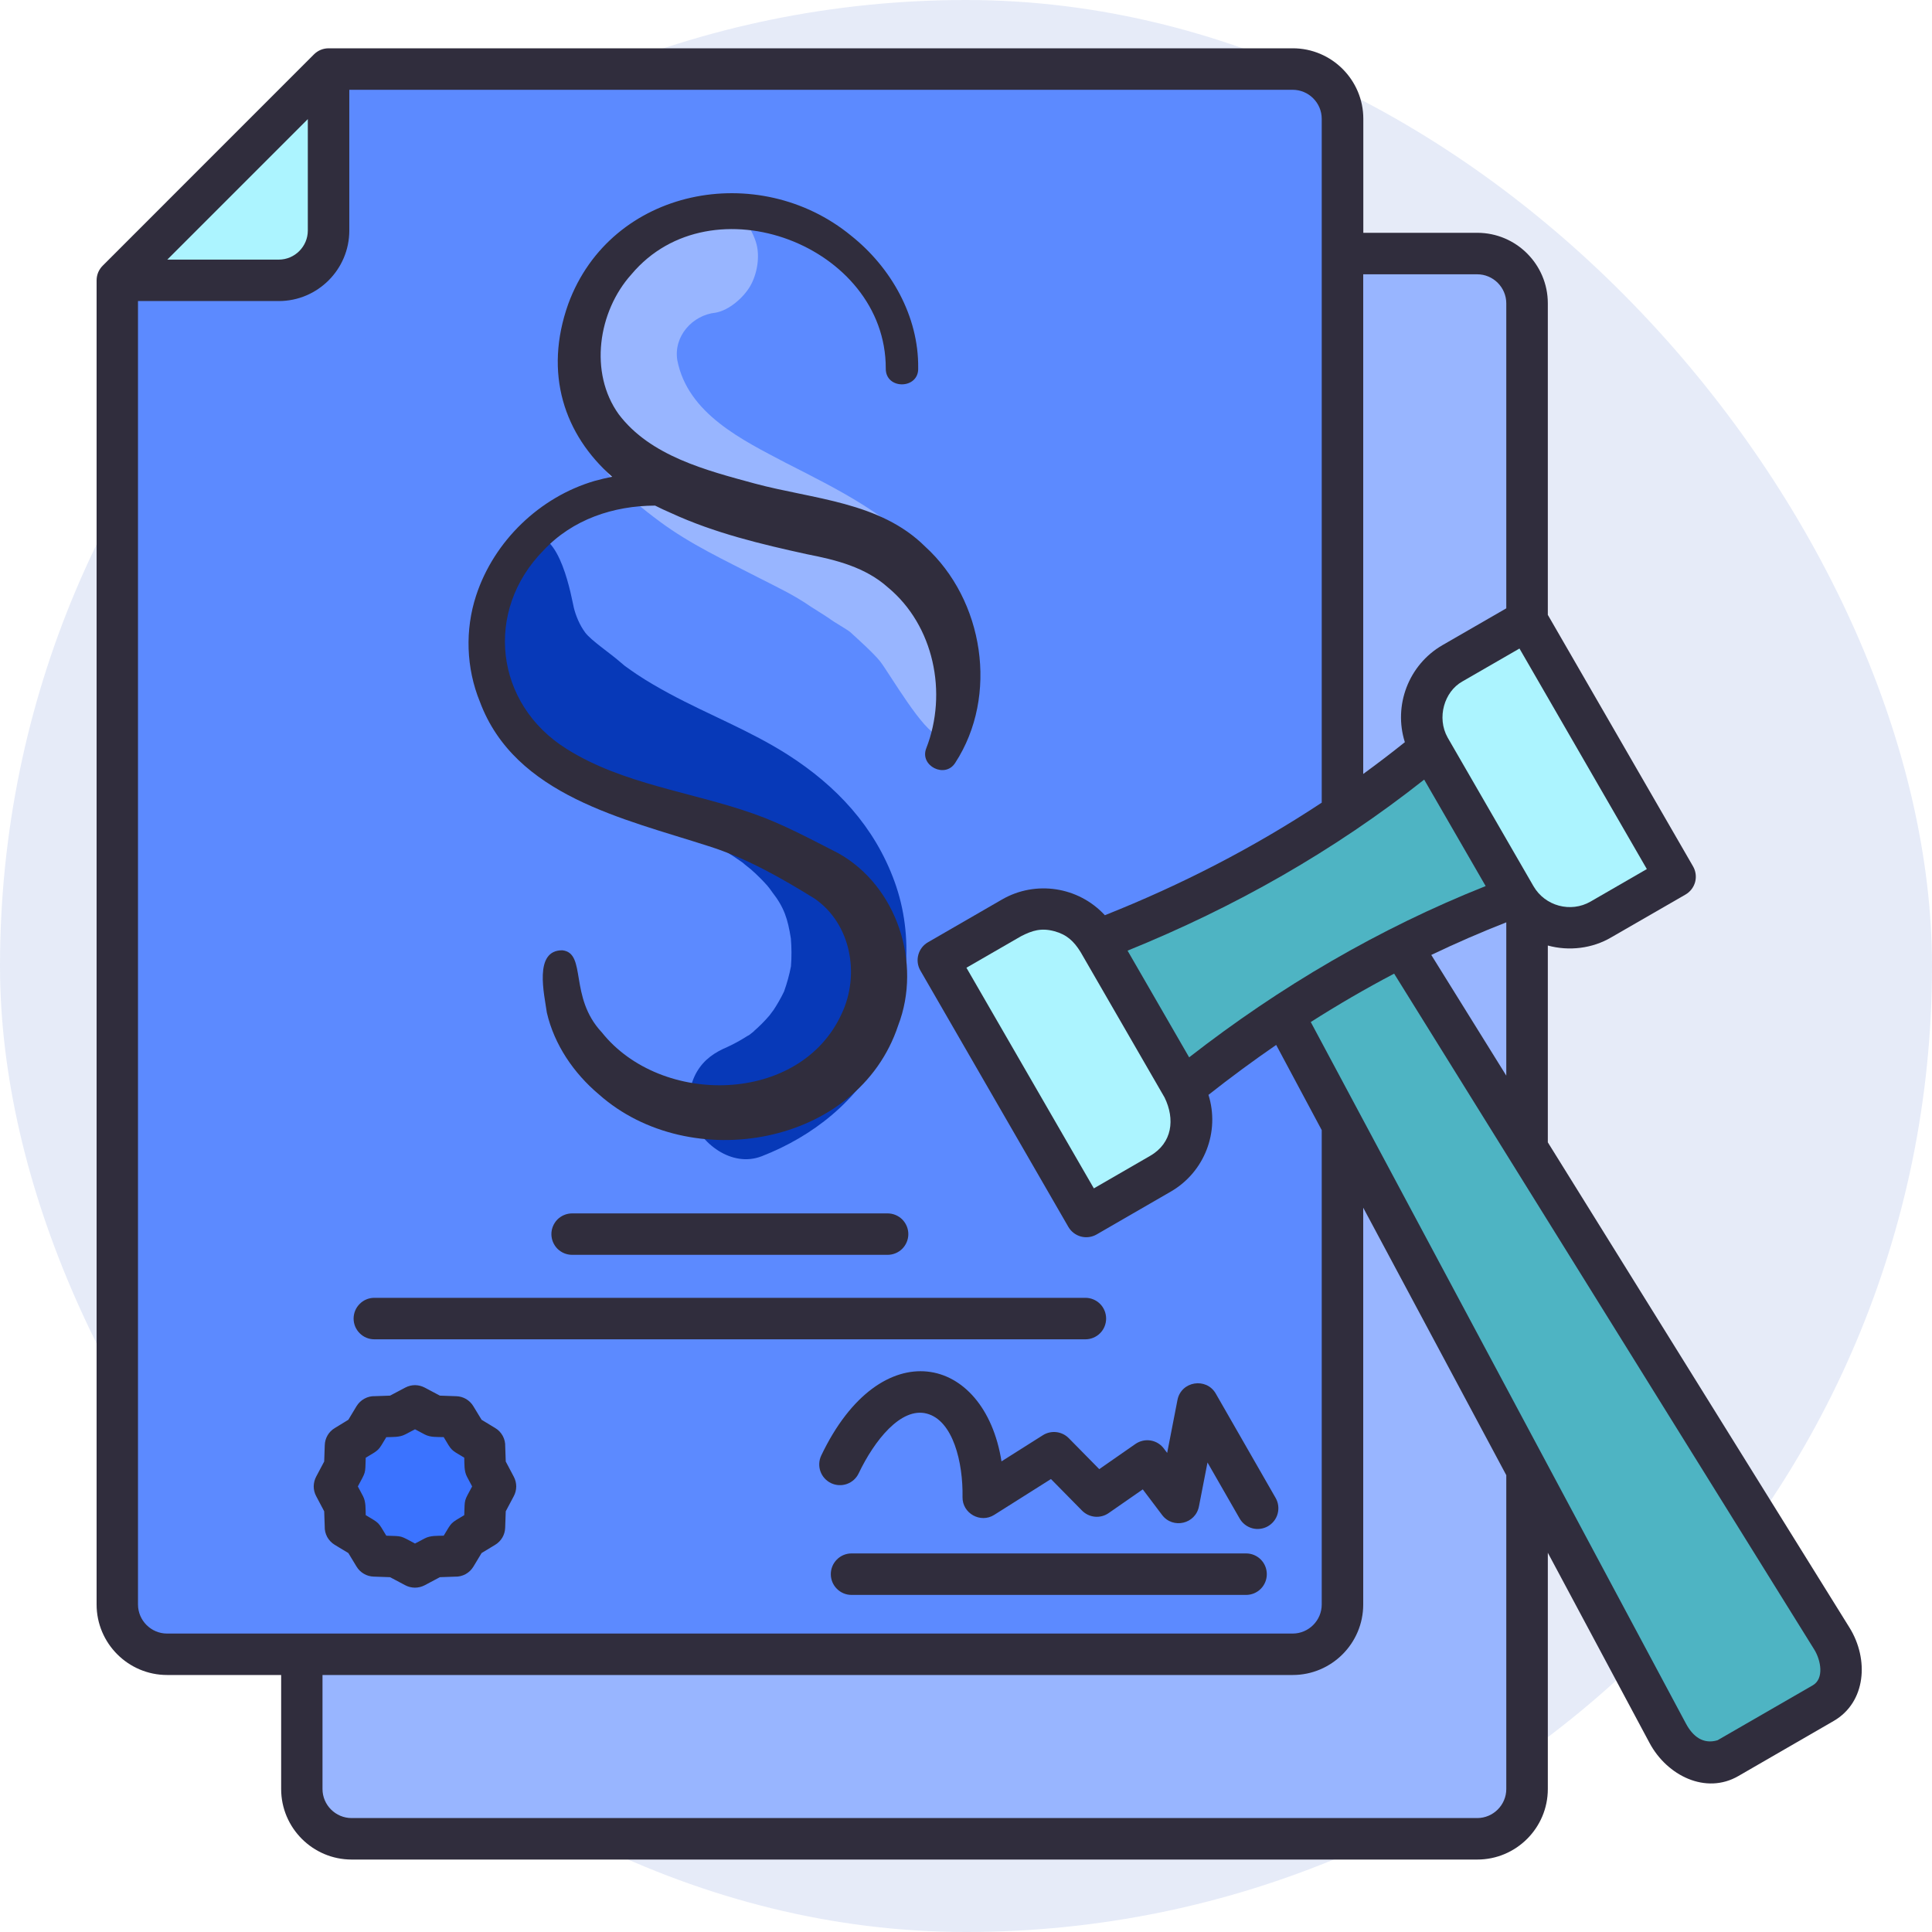 <svg xmlns="http://www.w3.org/2000/svg" width="40" height="40" viewBox="0 0 40 40" fill="none"><rect x="-0" y="-0" width="40" height="40" rx="20" fill="#0739B8" fill-opacity="0.1"></rect><path fill-rule="evenodd" clip-rule="evenodd" d="M32.046 23.651L38.291 33.697C38.7 34.355 38.634 35.243 37.964 35.631L35.991 36.771C35.319 37.16 34.516 36.766 34.152 36.086L32.046 32.148V37.04C32.046 37.844 31.391 38.5 30.586 38.5H7.281C6.476 38.5 5.821 37.844 5.821 37.04V34.679H3.46C2.655 34.679 2 34.024 2 33.219V5.804C2.001 5.685 2.046 5.58 2.13 5.497L6.497 1.129C6.58 1.045 6.688 0.999 6.81 1H26.766C27.57 1 28.226 1.655 28.226 2.46V4.82H30.586C31.391 4.82 32.046 5.476 32.046 6.28V12.73L35.052 17.936C35.109 18.034 35.125 18.151 35.096 18.261C35.066 18.37 34.995 18.464 34.896 18.521L33.361 19.406C32.969 19.638 32.484 19.696 32.046 19.576V23.651Z" fill="#302D3D"></path><path fill-rule="evenodd" clip-rule="evenodd" d="M27.365 23.398L26.422 21.634C25.944 21.963 25.476 22.308 25.02 22.668C25.259 23.427 24.942 24.266 24.238 24.672L22.703 25.559C22.605 25.615 22.488 25.63 22.379 25.601C22.269 25.571 22.176 25.499 22.119 25.401L19.055 20.093C18.998 19.994 18.983 19.878 19.013 19.768C19.042 19.659 19.114 19.565 19.212 19.509L20.746 18.623C21.442 18.221 22.33 18.357 22.875 18.949C24.464 18.317 25.956 17.548 27.365 16.618V2.46C27.365 2.129 27.094 1.859 26.764 1.859H7.232V4.773C7.232 5.578 6.576 6.233 5.772 6.233H2.857V33.219C2.857 33.55 3.128 33.821 3.458 33.821H26.764C27.094 33.821 27.365 33.55 27.365 33.219L27.365 23.398ZM23.213 8.005C24.271 8.005 24.853 9.238 24.186 10.055L26.095 13.254C26.145 13.324 26.175 13.41 26.175 13.503C26.175 15.138 24.849 16.464 23.213 16.464C21.578 16.464 20.252 15.138 20.252 13.503C20.252 13.41 20.282 13.324 20.332 13.254L22.241 10.055C22.066 9.841 21.967 9.576 21.959 9.3C20.358 8.721 18.726 8.331 17.052 8.16C16.935 8.59 16.677 8.969 16.321 9.238V13.352C16.887 13.743 17.249 14.392 17.249 15.113V19.891H17.397C18.15 19.891 18.764 20.506 18.764 21.259V21.502C19.462 21.566 20.007 22.156 20.007 22.864V23.802C20.007 23.916 19.962 24.025 19.881 24.106C19.801 24.186 19.691 24.232 19.578 24.232H10.645C10.531 24.232 10.421 24.186 10.341 24.106C10.26 24.025 10.215 23.916 10.215 23.802V22.864C10.215 22.156 10.76 21.566 11.458 21.502V21.259C11.458 20.506 12.072 19.891 12.825 19.891H12.973V15.113C12.973 14.392 13.335 13.743 13.901 13.352V9.238C13.545 8.969 13.287 8.59 13.17 8.16C11.496 8.331 9.864 8.721 8.264 9.3C8.255 9.576 8.156 9.841 7.981 10.055L9.891 13.254C9.941 13.324 9.97 13.41 9.97 13.503C9.97 15.138 8.644 16.464 7.009 16.464C5.373 16.464 4.047 15.138 4.047 13.503C4.047 13.41 9.92 13.573 9.97 13.503L7.981 10.055C8.264 9.3 8 10.5 8.264 9.3C8.661 9.3 7.765 8.19 7.997 8.486C9.668 7.883 11.38 7.478 13.127 7.302C13.198 6.87 13.404 6.49 13.702 6.196L13.056 5.55C12.976 5.469 12.931 5.36 12.931 5.246C12.931 5.132 12.976 5.023 13.056 4.943L14.807 3.191C14.888 3.111 14.997 3.066 15.111 3.066C15.225 3.066 15.334 3.111 15.415 3.191L17.166 4.943C17.246 5.023 17.292 5.132 17.292 5.246C17.292 5.36 17.246 5.469 17.166 5.55L16.52 6.196C16.819 6.49 17.025 6.87 17.096 7.302C18.842 7.478 20.555 7.883 22.226 8.486C22.343 8.336 22.493 8.215 22.664 8.131C22.835 8.048 23.023 8.005 23.213 8.005ZM11.846 25.98C11.732 25.98 11.623 25.935 11.542 25.855C11.462 25.774 11.416 25.665 11.416 25.551C11.416 25.437 11.462 25.328 11.542 25.247C11.623 25.167 11.732 25.122 11.846 25.122H18.376C18.49 25.122 18.599 25.167 18.68 25.247C18.76 25.328 18.806 25.437 18.806 25.551C18.806 25.665 18.76 25.774 18.68 25.855C18.599 25.935 18.49 25.98 18.376 25.98H11.846ZM7.75 27.729C7.636 27.729 7.527 27.684 7.447 27.603C7.366 27.523 7.321 27.413 7.321 27.3C7.321 27.186 7.366 27.076 7.447 26.996C7.527 26.915 7.636 26.87 7.75 26.87H22.472C22.586 26.87 22.695 26.915 22.776 26.996C22.856 27.076 22.901 27.186 22.901 27.3C22.901 27.413 22.856 27.523 22.776 27.603C22.695 27.684 22.586 27.729 22.472 27.729H7.75ZM17.778 30.504C17.729 30.607 17.642 30.686 17.534 30.724C17.427 30.762 17.309 30.756 17.206 30.707C17.104 30.658 17.024 30.57 16.986 30.463C16.948 30.356 16.954 30.238 17.003 30.135C18.232 27.556 20.383 28.038 20.735 30.256L21.594 29.713C21.677 29.661 21.776 29.639 21.874 29.651C21.972 29.663 22.062 29.708 22.131 29.779L22.759 30.417L23.509 29.895C23.602 29.831 23.717 29.805 23.829 29.825C23.941 29.845 24.04 29.909 24.105 30.002L24.165 30.081L24.378 28.986C24.454 28.594 24.976 28.512 25.172 28.854L26.411 31.014C26.439 31.063 26.457 31.117 26.464 31.173C26.471 31.229 26.467 31.285 26.452 31.34C26.438 31.394 26.412 31.445 26.378 31.489C26.343 31.534 26.3 31.571 26.252 31.599C26.203 31.627 26.149 31.645 26.093 31.652C26.037 31.66 25.98 31.656 25.926 31.641C25.872 31.626 25.821 31.601 25.776 31.566C25.732 31.532 25.694 31.489 25.666 31.44L25 30.279L24.824 31.183C24.755 31.555 24.282 31.661 24.06 31.366L23.66 30.836L22.953 31.327C22.87 31.385 22.769 31.411 22.669 31.402C22.568 31.392 22.474 31.348 22.403 31.276L21.759 30.622L20.584 31.364C20.299 31.544 19.922 31.332 19.928 30.995C19.941 30.285 19.734 29.406 19.184 29.266C18.651 29.13 18.102 29.825 17.778 30.504ZM17.63 33.021C17.516 33.021 17.407 32.976 17.327 32.895C17.246 32.815 17.201 32.705 17.201 32.592C17.201 32.478 17.246 32.368 17.327 32.288C17.407 32.207 17.516 32.162 17.63 32.162H25.799C25.913 32.162 26.022 32.207 26.103 32.288C26.183 32.368 26.228 32.478 26.228 32.592C26.228 32.705 26.183 32.815 26.103 32.895C26.022 32.976 25.913 33.021 25.799 33.021H17.63ZM8.796 28.73L9.107 28.895L9.447 28.907C9.518 28.909 9.588 28.929 9.65 28.965C9.711 29.002 9.763 29.052 9.8 29.114L9.971 29.395L10.253 29.566C10.319 29.605 10.372 29.661 10.409 29.729C10.445 29.796 10.463 29.871 10.46 29.948L10.471 30.259L10.638 30.575C10.671 30.637 10.688 30.707 10.688 30.777C10.687 30.848 10.67 30.917 10.636 30.979L10.471 31.29L10.459 31.63C10.457 31.701 10.437 31.771 10.401 31.833C10.365 31.894 10.314 31.946 10.253 31.983L9.971 32.154L9.801 32.436C9.761 32.502 9.705 32.555 9.638 32.592C9.571 32.628 9.495 32.646 9.419 32.643L9.107 32.654L8.791 32.822C8.729 32.854 8.66 32.871 8.589 32.871C8.519 32.87 8.449 32.853 8.387 32.819L8.076 32.654L7.737 32.642C7.665 32.64 7.595 32.62 7.534 32.584C7.472 32.548 7.42 32.497 7.383 32.436L7.212 32.154L6.93 31.984C6.865 31.944 6.811 31.888 6.774 31.821C6.738 31.754 6.72 31.678 6.723 31.602L6.712 31.29L6.545 30.974C6.512 30.912 6.495 30.843 6.495 30.772C6.496 30.702 6.514 30.632 6.547 30.57L6.712 30.259L6.724 29.92C6.726 29.848 6.746 29.778 6.782 29.717C6.818 29.655 6.869 29.603 6.931 29.567L7.212 29.395L7.382 29.113C7.422 29.048 7.478 28.994 7.545 28.958C7.612 28.921 7.688 28.903 7.765 28.906L8.076 28.895L8.392 28.728C8.454 28.695 8.524 28.678 8.594 28.678C8.665 28.679 8.734 28.697 8.796 28.73Z" fill="#5C8AFF"></path><path d="M9 6L14 3H17.5L23 4L25.5 9L27 15.5L25 17L21 17.5L18.5 19.5L19.5 21L20.5 23.5L20 24.5H14L10 25.5L3.5 15L4 9.5L9 6Z" fill="#5C8AFF"></path><path d="M18.52 18.251C18.108 17.116 17.317 16.269 16.309 15.625C15.532 15.129 14.67 14.798 13.861 14.362C13.633 14.239 13.408 14.109 13.192 13.966C13.105 13.908 13.02 13.847 12.935 13.786C12.896 13.754 12.858 13.722 12.82 13.689C12.629 13.523 12.237 13.258 12.118 13.099C11.999 12.941 11.92 12.742 11.881 12.584C11.841 12.425 11.598 10.914 10.969 11.117C10.377 11.309 9.598 12.719 9.803 13.353C10.221 14.653 11.219 15.583 12.373 16.255C13.354 16.826 14.445 17.196 15.375 17.859C15.413 17.895 15.532 17.986 15.547 18C15.668 18.105 15.781 18.218 15.888 18.338C15.914 18.367 15.952 18.42 15.976 18.454C15.96 18.429 16.025 18.526 15.985 18.467C16.237 18.788 16.31 19.027 16.374 19.43C16.39 19.622 16.391 19.814 16.376 20.007C16.342 20.184 16.294 20.358 16.233 20.528C16.169 20.661 16.096 20.789 16.015 20.912C16.008 20.922 15.961 20.981 15.933 21.022C15.829 21.143 15.716 21.257 15.594 21.361C15.605 21.355 15.617 21.348 15.63 21.34C15.582 21.366 15.52 21.432 15.475 21.448C15.343 21.533 15.206 21.609 15.063 21.675C14.799 21.787 14.58 21.931 14.427 22.192C14.278 22.447 14.215 22.822 14.307 23.108C14.489 23.67 15.149 24.18 15.77 23.939C16.831 23.526 17.762 22.791 18.275 21.754C18.808 20.678 18.935 19.391 18.52 18.251Z" fill="#0739B8"></path><path d="M19.645 12.525C19.63 12.189 19.503 11.945 19.297 11.684C18.523 10.703 17.366 10.143 16.279 9.588C15.369 9.11 14.239 8.567 14.023 7.458C13.943 6.963 14.334 6.523 14.819 6.473C15.098 6.422 15.391 6.163 15.53 5.927C15.679 5.672 15.742 5.296 15.65 5.01C15.437 4.354 14.844 4.058 14.187 4.18C13.31 4.342 12.504 4.961 12.062 5.727C11.586 6.554 11.508 7.607 11.848 8.499C12.049 9.026 12.306 9.462 12.662 9.898C12.949 10.249 13.299 10.531 13.662 10.8C14.294 11.269 15.01 11.601 15.708 11.961C16.099 12.162 16.428 12.312 16.79 12.562C16.82 12.583 17.175 12.802 17.192 12.822C17.239 12.86 17.559 13.046 17.601 13.085C17.762 13.233 18.087 13.523 18.223 13.694C18.398 13.917 19.143 15.2 19.412 15.2C19.703 15.2 19.687 14.23 19.887 14.011C20.096 13.784 19.659 12.841 19.645 12.525Z" fill="#98B5FF"></path><path d="M19.151 11.313C18.214 10.384 16.83 10.336 15.626 10.011C14.624 9.739 13.464 9.443 12.81 8.577C12.192 7.719 12.381 6.448 13.073 5.68C14.729 3.707 18.342 5.085 18.339 7.628C18.332 8.074 19.029 8.064 19.01 7.618C19.022 6.546 18.447 5.536 17.622 4.88C15.708 3.307 12.649 3.882 11.765 6.293C11.254 7.73 11.68 8.999 12.675 9.871C12.553 9.895 12.431 9.923 12.311 9.957C11.175 10.289 10.227 11.202 9.858 12.329C9.624 13.041 9.651 13.835 9.936 14.53C10.66 16.475 12.925 16.954 14.669 17.518C15.446 17.762 16.173 18.176 16.863 18.603C17.622 19.124 17.809 20.181 17.425 20.99C16.565 22.871 13.685 22.913 12.459 21.373C11.773 20.64 12.153 19.734 11.644 19.675C11.044 19.669 11.27 20.59 11.322 20.966C11.476 21.631 11.88 22.221 12.398 22.657C14.284 24.335 17.765 23.733 18.596 21.23C19.091 19.941 18.57 18.346 17.36 17.667C16.791 17.377 16.204 17.058 15.6 16.847C14.315 16.392 12.9 16.24 11.732 15.506C10.241 14.575 10.02 12.647 11.252 11.396C11.856 10.75 12.703 10.471 13.563 10.468C13.668 10.521 13.777 10.572 13.889 10.62C14.79 11.036 15.756 11.266 16.71 11.475C17.313 11.592 17.919 11.745 18.384 12.162C19.334 12.949 19.625 14.347 19.177 15.493C19.034 15.857 19.571 16.126 19.778 15.792C20.68 14.406 20.372 12.422 19.151 11.313Z" fill="#302D3D"></path><path fill-rule="evenodd" clip-rule="evenodd" d="M8.793 29.699L8.592 29.592L8.39 29.698C8.271 29.761 8.128 29.75 7.998 29.755C7.82 30.049 7.868 30.002 7.572 30.181C7.56 30.532 7.579 30.453 7.409 30.775L7.516 30.977C7.578 31.096 7.567 31.238 7.572 31.369C7.866 31.547 7.819 31.499 7.998 31.795C8.349 31.807 8.27 31.787 8.592 31.957L8.794 31.851C8.913 31.788 9.056 31.799 9.186 31.795C9.364 31.501 9.316 31.548 9.612 31.369C9.624 31.017 9.604 31.096 9.775 30.775L9.668 30.573C9.605 30.454 9.617 30.311 9.612 30.18C9.318 30.003 9.365 30.051 9.186 29.754C9.045 29.75 8.911 29.761 8.794 29.699L8.793 29.699Z" fill="#3B73FF"></path><path fill-rule="evenodd" clip-rule="evenodd" d="M30.759 18.345L29.486 16.141C27.615 17.619 25.566 18.782 23.345 19.682L24.62 21.891C26.498 20.428 28.549 19.224 30.759 18.345H30.759Z" fill="#4EB4C3"></path><path fill-rule="evenodd" clip-rule="evenodd" d="M29.633 19.771L31.186 22.27V19.096C30.66 19.302 30.142 19.527 29.633 19.771ZM31.186 30.542L28.224 25.004V33.219C28.224 34.024 27.569 34.679 26.764 34.679H6.677V37.04C6.677 37.37 6.948 37.641 7.279 37.641H30.584C30.915 37.641 31.186 37.37 31.186 37.04V30.542H31.186Z" fill="#98B5FF"></path><path fill-rule="evenodd" clip-rule="evenodd" d="M27.138 21.16L34.905 35.684C35.047 35.949 35.26 36.12 35.56 36.03L37.534 34.891C37.767 34.754 37.703 34.378 37.561 34.15L28.864 20.158C28.275 20.468 27.699 20.802 27.138 21.16Z" fill="#4EB4C3"></path><path fill-rule="evenodd" clip-rule="evenodd" d="M24.112 22.724L22.37 19.707C22.232 19.486 22.086 19.349 21.83 19.28C21.559 19.207 21.374 19.263 21.139 19.384L20.009 20.036L22.647 24.604L23.812 23.931C24.273 23.665 24.33 23.171 24.112 22.724L24.112 22.724ZM29.971 15.269L31.75 18.349C31.987 18.758 32.518 18.904 32.931 18.666L34.096 17.993L31.459 13.427L30.275 14.11C29.902 14.319 29.742 14.858 29.971 15.269Z" fill="#ACF4FF"></path><path fill-rule="evenodd" clip-rule="evenodd" d="M28.224 16.024C28.516 15.811 28.804 15.592 29.086 15.366C28.845 14.605 29.163 13.763 29.865 13.357L31.186 12.595V6.281C31.186 5.95 30.915 5.679 30.584 5.679H28.224V16.024L28.224 16.024Z" fill="#98B5FF"></path><path fill-rule="evenodd" clip-rule="evenodd" d="M3.464 5.375H5.772C6.102 5.375 6.373 5.104 6.373 4.773V2.466L3.464 5.375Z" fill="#ACF4FF"></path></svg>